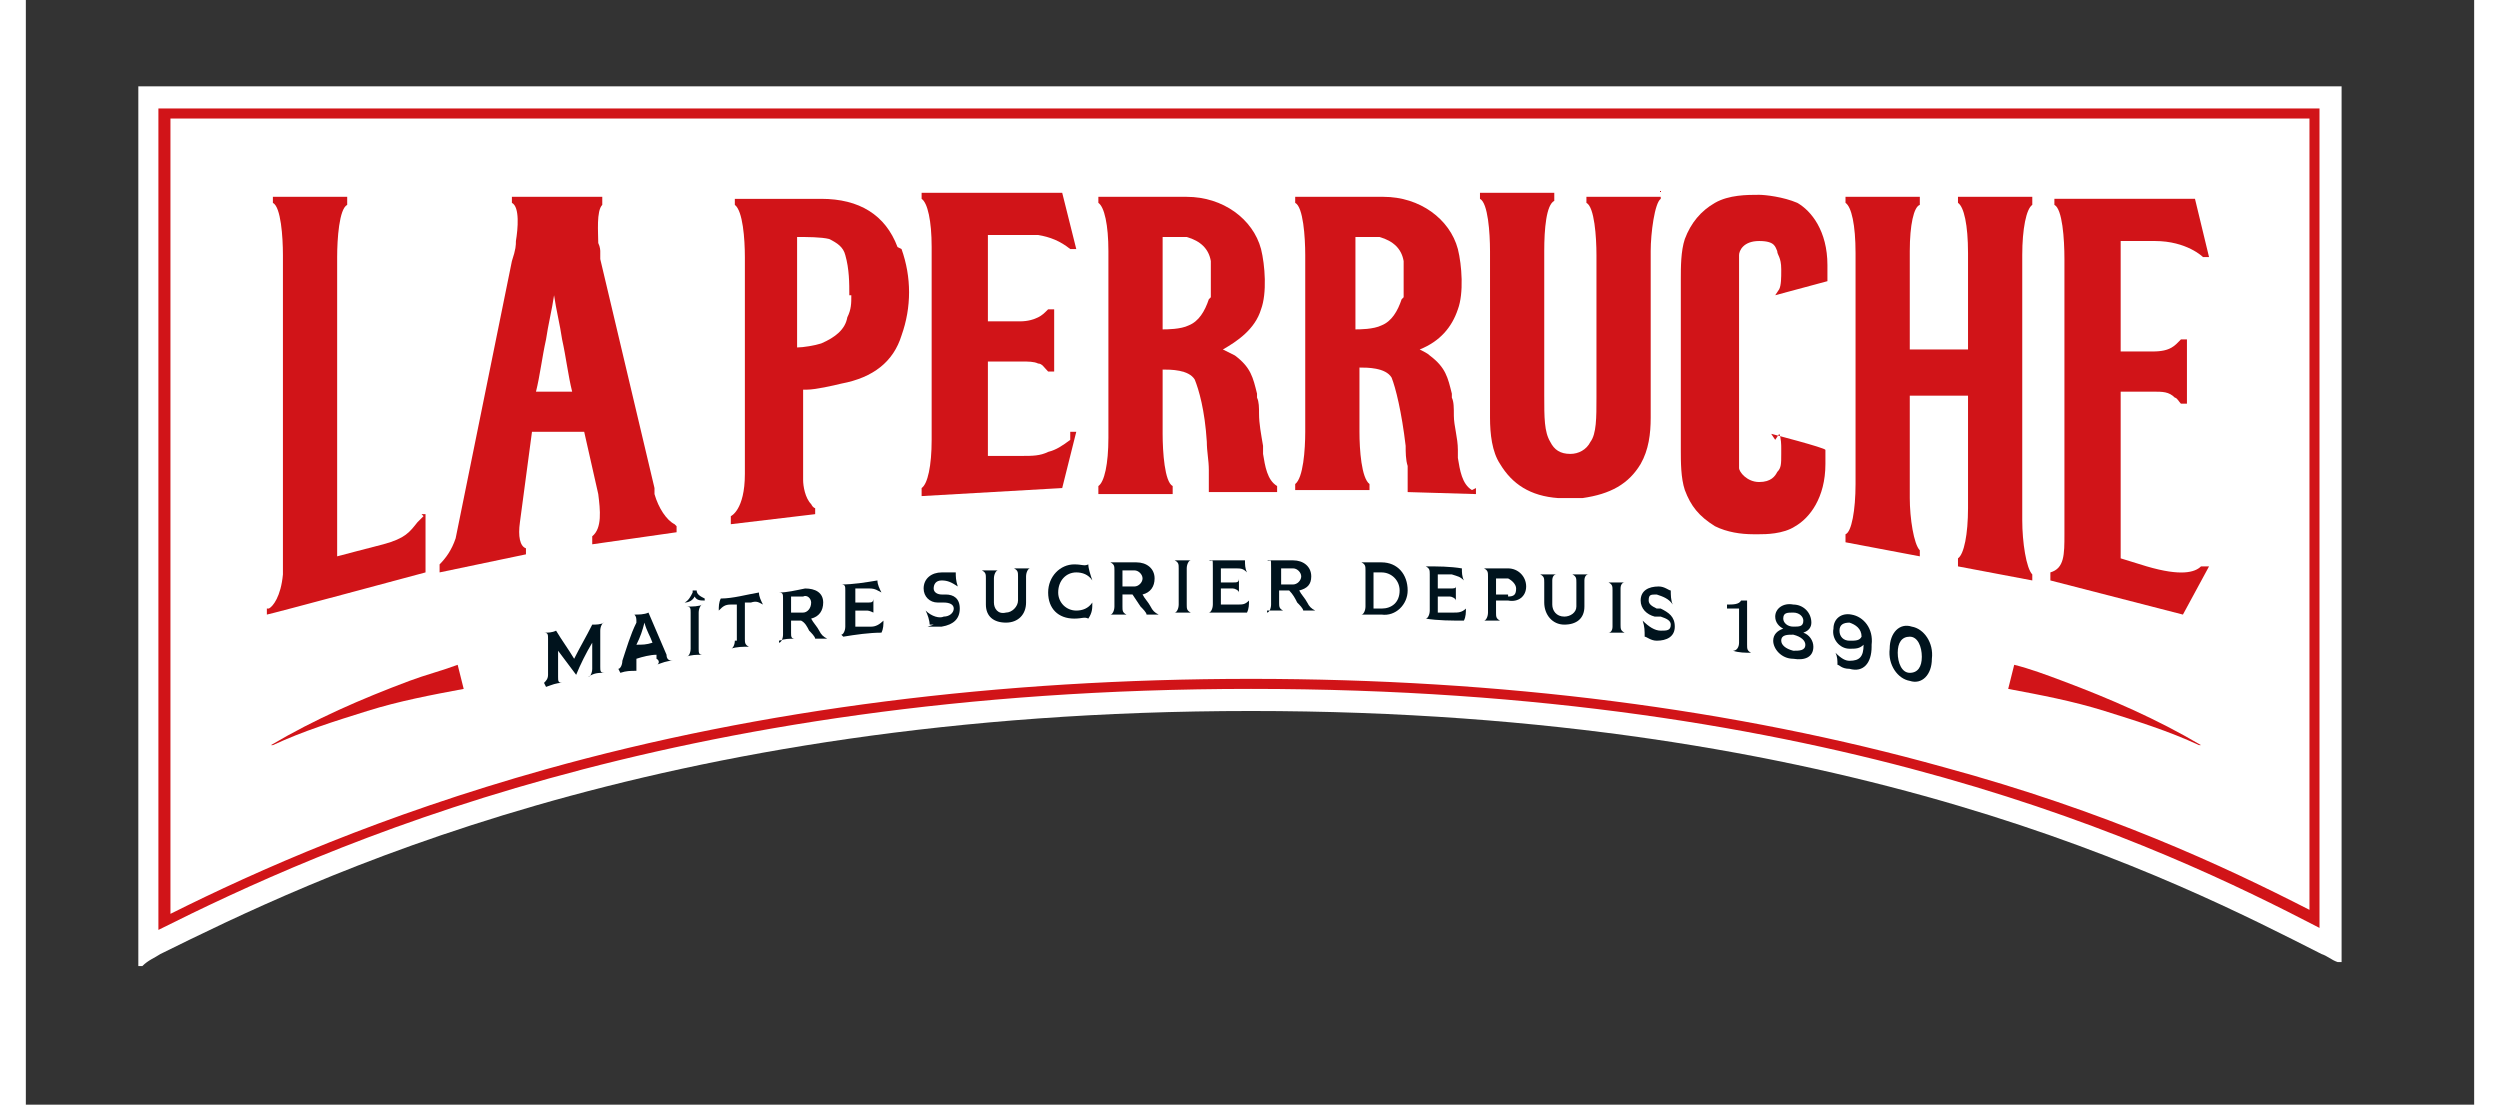 <?xml version="1.0" encoding="UTF-8"?>
<svg id="Calque_1" xmlns="http://www.w3.org/2000/svg" width="4.3cm" height="1.9cm" version="1.1" viewBox="0 0 121.9 55">
  <rect x="0" y="0" width="121.9" height="55" fill="#333333" stroke="none"/>
  <!-- Generator: Adobe Illustrator 29.7.1, SVG Export Plug-In . SVG Version: 2.1.1 Build 8)  -->
  <defs>
    <style>
      .st0 {
        fill: #fff;
      }

      .st1 {
        fill: #d11418;
      }

      .st2 {
        fill: #00131d;
      }
    </style>
  </defs>
  <path class="st0" d="M5.6,4.3v43.8h.2c.3-.3.6-.4.9-.6,7.3-3.6,24.5-12.1,54.3-12.1s46.2,8.5,53.3,12.1c.3.1.5.3.8.4h.2c0,.1,0-43.6,0-43.6H5.6Z"/>
  <path class="st1" d="M113.7,5.9v39.4c-4.3-2.2-10.1-4.9-18.2-7.1-10.4-2.9-22-4.4-34.5-4.4s-24.4,1.5-35.1,4.5c-8.2,2.3-14.3,5-18.7,7.2V5.9h106.6ZM114.3,5.4H6.6v40.9c8.2-4.1,25.5-12,54.4-12s45.3,7.8,53.2,11.9V5.4Z"/>
  <path class="st2" d="M25.8,34c.1-.1.2-.2.2-.4,0-.6,0-1.2,0-1.8,0-.2,0-.3-.2-.3,0,0,0,0,0,0,.2,0,.4,0,.6-.1.3.5.6.9.9,1.4.3-.6.6-1.1.9-1.7.2,0,.4,0,.6-.1,0,0,0,0,0,0-.1,0-.2.2-.2.4,0,.6,0,1.2,0,1.8,0,.2,0,.3.2.3,0,0,0,0,0,0-.3,0-.5,0-.8.2,0,0,0,0,0,0,.1,0,.2-.2.2-.4,0-.4,0-.9,0-1.3-.3.5-.6,1.1-.8,1.6,0,0,0,0,0,0-.3-.4-.6-.8-.9-1.2,0,.4,0,.9,0,1.3,0,.2,0,.3.2.3,0,0,0,0,0,0-.3,0-.5.1-.8.2,0,0,0,0,0,0"/>
  <path class="st2" d="M29.5,33.3c.1,0,.2-.2.2-.4.2-.6.4-1.3.7-1.9,0-.2,0-.3-.1-.4,0,0,0,0,0,0,.2,0,.5,0,.7-.1.3.7.6,1.4.9,2.1,0,.2.1.3.3.3h0c-.3,0-.5.1-.8.2,0,0,0,0,0,0,.1,0,.2-.2,0-.3,0,0,0-.2,0-.2-.3,0-.7.1-1,.2,0,0,0,.2,0,.3,0,.2,0,.3,0,.3,0,0,0,0,0,0-.3,0-.5,0-.8.1h0M31.2,32c-.1-.3-.3-.6-.4-1-.1.4-.2.7-.4,1.1.3,0,.5,0,.8-.1"/>
  <path class="st2" d="M33.2,29.4c0,0,.2,0,.2,0,0,.2.2.3.4.4,0,0,0,0,0,.1-.2,0-.4,0-.5-.2-.1.2-.3.3-.5.3,0,0,0,0,0,0,.2-.1.3-.3.4-.5M32.9,32.7c.1,0,.2-.2.2-.4,0-.6,0-1.2,0-1.8,0-.2,0-.3-.2-.3,0,0,0,0,0,0,.3,0,.6,0,.8-.1,0,0,0,0,0,0-.1,0-.2.2-.2.4,0,.6,0,1.2,0,1.8,0,.2,0,.3.2.3,0,0,0,0,0,0-.3,0-.6,0-.8.1,0,0,0,0,0,0"/>
  <path class="st2" d="M35.4,31.9c0-.6,0-1.2,0-1.8,0,0-.2,0-.3,0-.3,0-.4.1-.6.3,0,0,0,0,0,0,0-.2,0-.4.1-.6.6,0,1.3-.2,1.9-.3,0,.2.1.4.2.6,0,0,0,0,0,0-.2-.1-.3-.2-.6-.1,0,0-.2,0-.3,0,0,.6,0,1.2,0,1.8,0,.2,0,.3.2.4,0,0,0,0,0,0-.3,0-.6,0-.9.1,0,0,0,0,0,0,.1,0,.2-.2.2-.4"/>
  <path class="st2" d="M37.5,32c.1,0,.2-.2.2-.4,0-.6,0-1.2,0-1.8,0-.2,0-.3-.2-.3,0,0,0,0,0,0,.4,0,.8-.1,1.3-.2.5,0,.9.2.9.7,0,.4-.2.7-.6.8.1.2.3.4.4.6.1.2.2.3.4.4,0,0,0,0,0,0-.2,0-.4,0-.6,0,0-.1-.2-.3-.3-.4-.1-.2-.2-.4-.4-.5-.2,0-.3,0-.5,0,0,.2,0,.4,0,.6,0,.2,0,.3.2.3,0,0,0,0,0,0-.3,0-.5,0-.8.1,0,0,0,0,0,0M38.7,30.5c.2,0,.4-.2.4-.5,0-.2-.2-.4-.4-.3-.2,0-.4,0-.6,0,0,.3,0,.5,0,.8.2,0,.4,0,.6,0"/>
  <path class="st2" d="M40.6,31.6c.1,0,.2-.2.2-.4,0-.6,0-1.2,0-1.8,0-.2,0-.3-.2-.3,0,0,0,0,0,0,.6,0,1.2-.1,1.8-.2,0,.2.1.4.2.6,0,0,0,0,0,0-.2-.1-.3-.2-.6-.2-.2,0-.5,0-.7,0,0,.2,0,.4,0,.7.2,0,.4,0,.6,0,.2,0,.3,0,.3-.2h0c0,.2,0,.5,0,.7,0,0,0,0,0,0,0,0-.2-.1-.3-.1-.2,0-.4,0-.6,0,0,.3,0,.5,0,.8.3,0,.5,0,.8,0,.2,0,.4-.1.6-.3,0,0,0,0,0,0,0,.2,0,.4-.1.6-.6,0-1.3.1-1.9.2,0,0,0,0,0,0"/>
  <path class="st2" d="M45.2,31.1c0,0-.1,0-.2,0,0,0,0,0,0,0,0-.2-.1-.5-.2-.7,0,0,0,0,0,0,.3.3.7.4.9.3.3,0,.5-.2.5-.4,0-.2-.2-.3-.5-.3,0,0-.2,0-.3,0-.4,0-.7-.3-.7-.7,0-.5.4-.8.9-.8.3,0,.5,0,.6,0,0,0,0,0,.1,0,0,0,0,0,0,0,0,.2,0,.4.1.7,0,0,0,0,0,0-.3-.2-.5-.3-.8-.3-.3,0-.4.2-.4.4,0,.2.2.3.4.3,0,0,.2,0,.2,0,.4,0,.7.2.7.7,0,.5-.3.8-.9.9-.3,0-.5,0-.7,0"/>
  <path class="st2" d="M47.8,30.1c0-.4,0-.8,0-1.3,0-.2,0-.3-.2-.4,0,0,0,0,0,0,.3,0,.5,0,.8,0,0,0,0,0,0,0-.1,0-.2.2-.2.4,0,.4,0,.8,0,1.2,0,.3.2.6.6.5.3,0,.6-.3.6-.6,0-.4,0-.8,0-1.2,0-.2,0-.3-.2-.4,0,0,0,0,0,0,.3,0,.5,0,.8,0,0,0,0,0,0,0-.1,0-.2.2-.2.4,0,.4,0,.8,0,1.3,0,.6-.4,1-1,1-.6,0-1-.3-1-.9"/>
  <path class="st2" d="M50.9,29.5c0-.8.6-1.4,1.3-1.4.4,0,.5.1.7,0,0,0,0,0,0,0,0,.2.1.5.2.8,0,0,0,0,0,0-.2-.3-.5-.4-.8-.4-.5,0-.9.4-.9,1,0,.5.4.9.9.9.3,0,.6-.1.8-.4,0,0,0,0,0,0,0,.3,0,.5-.2.8,0,0,0,0,0,0-.2-.1-.3,0-.7,0-.8,0-1.3-.5-1.3-1.3"/>
  <path class="st2" d="M54,30.6c.1,0,.2-.2.2-.4,0-.6,0-1.2,0-1.8,0-.2,0-.3-.2-.4,0,0,0,0,0,0,.4,0,.8,0,1.3,0,.5,0,.9.3.9.8,0,.4-.2.7-.6.8.1.2.3.4.4.6.1.2.2.3.4.4,0,0,0,0,0,0-.2,0-.4,0-.6,0,0-.1-.2-.3-.3-.4l-.4-.6c-.2,0-.3,0-.5,0,0,.2,0,.4,0,.6s0,.3.2.4c0,0,0,0,0,0-.3,0-.5,0-.8,0,0,0,0,0,0,0M55.2,29.2c.2,0,.4-.2.4-.4,0-.2-.2-.4-.4-.4-.2,0-.4,0-.6,0,0,.3,0,.5,0,.8.2,0,.4,0,.6,0"/>
  <path class="st2" d="M57.2,30.5c.1,0,.2-.2.2-.4,0-.6,0-1.2,0-1.8,0-.2,0-.3-.2-.4,0,0,0,0,0,0,.3,0,.6,0,.8,0,0,0,0,0,0,0-.1,0-.2.2-.2.4,0,.6,0,1.2,0,1.8,0,.2,0,.3.2.4,0,0,0,0,0,0-.3,0-.6,0-.8,0,0,0,0,0,0,0"/>
  <path class="st2" d="M58.9,30.5c.1,0,.2-.2.2-.4,0-.6,0-1.2,0-1.8s0-.3-.2-.4c0,0,0,0,0,0,.6,0,1.2,0,1.8,0,0,.2,0,.4.1.6,0,0,0,0,0,0-.2-.2-.3-.2-.6-.2s-.5,0-.7,0v.7c.2,0,.4,0,.6,0s.3,0,.3-.2c0,0,0,0,0,0v.7s0,0,0,0c0-.1-.2-.2-.3-.2s-.4,0-.6,0c0,.3,0,.5,0,.8.3,0,.5,0,.8,0s.4,0,.6-.2c0,0,0,0,0,0,0,.2,0,.4-.1.6-.6,0-1.3,0-1.9,0,0,0,0,0,0,0"/>
  <path class="st2" d="M61.8,30.5c.1,0,.2-.2.2-.4,0-.6,0-1.2,0-1.8s0-.3-.2-.4c0,0,0,0,0,0,.4,0,.8,0,1.3,0,.5,0,.9.3.9.8,0,.4-.2.6-.6.7.1.2.3.4.4.6.1.2.2.3.4.4,0,0,0,0,0,0-.2,0-.4,0-.6,0,0-.1-.2-.3-.3-.4-.1-.2-.2-.4-.4-.6-.2,0-.3,0-.5,0v.6c0,.2,0,.3.2.4,0,0,0,0,0,0-.3,0-.5,0-.8,0,0,0,0,0,0,0M63.1,29.1c.2,0,.4-.2.4-.4s-.2-.4-.4-.4c-.2,0-.4,0-.6,0v.8c.2,0,.4,0,.6,0"/>
  <path class="st2" d="M66.5,30.6c.1,0,.2-.2.2-.4,0-.6,0-1.2,0-1.8,0-.2,0-.3-.2-.4,0,0,0,0,0,0,.3,0,.7,0,1,0,.8,0,1.3.6,1.3,1.4,0,.7-.6,1.3-1.3,1.2-.3,0-.7,0-1,0,0,0,0,0,0,0M67.5,30.3c.5,0,.9-.3.9-.9,0-.5-.4-.9-.9-.9-.1,0-.3,0-.4,0,0,.6,0,1.2,0,1.8.1,0,.3,0,.4,0"/>
  <path class="st2" d="M69.7,30.8c.1,0,.2-.2.2-.4,0-.6,0-1.2,0-1.8,0-.2,0-.3-.2-.4,0,0,0,0,0,0,.6,0,1.2,0,1.8.1,0,.2,0,.4.1.6,0,0,0,0,0,0-.2-.2-.3-.2-.6-.3-.2,0-.5,0-.7,0,0,.2,0,.4,0,.7.2,0,.4,0,.6,0,.2,0,.3,0,.3-.1,0,0,0,0,0,0,0,.2,0,.5,0,.7,0,0,0,0,0,0,0-.1-.2-.2-.3-.2-.2,0-.4,0-.6,0,0,.3,0,.5,0,.8.3,0,.5,0,.8,0,.2,0,.4,0,.6-.2,0,0,0,0,0,0,0,.2,0,.4-.1.6-.6,0-1.3,0-1.9-.1,0,0,0,0,0,0"/>
  <path class="st2" d="M72.6,30.9c.1,0,.2-.2.2-.4,0-.6,0-1.2,0-1.8,0-.2,0-.3-.2-.4,0,0,0,0,0,0,.4,0,.8,0,1.2,0,.5,0,.9.4.9.9,0,.5-.4.8-.9.7-.2,0-.4,0-.6,0,0,.2,0,.4,0,.6,0,.2,0,.3.2.4,0,0,0,0,0,0-.3,0-.6,0-.8,0,0,0,0,0,0,0M73.8,29.7c.3,0,.4-.1.4-.4,0-.2-.2-.4-.4-.5-.2,0-.4,0-.6,0,0,.3,0,.6,0,.8.2,0,.4,0,.6,0"/>
  <path class="st2" d="M75.6,30.3c0-.4,0-.8,0-1.3,0-.2,0-.3-.2-.4,0,0,0,0,0,0,.3,0,.5,0,.8,0,0,0,0,0,0,0-.1,0-.2.1-.2.3,0,.4,0,.8,0,1.2,0,.3.2.6.6.6.3,0,.6-.2.6-.5,0-.4,0-.8,0-1.2,0-.2,0-.3-.2-.4,0,0,0,0,0,0,.3,0,.5,0,.8,0,0,0,0,0,0,0-.1,0-.2.1-.2.3,0,.4,0,.8,0,1.3,0,.6-.4.9-1,.9-.6,0-1-.5-1-1.1"/>
  <path class="st2" d="M78.8,31.5c.1,0,.2-.1.2-.3,0-.6,0-1.2,0-1.8,0-.2,0-.3-.2-.4,0,0,0,0,0,0,.3,0,.6,0,.8,0,0,0,0,0,0,0-.1,0-.2.1-.2.3,0,.6,0,1.2,0,1.8,0,.2,0,.3.2.4,0,0,0,0,0,0-.3,0-.6,0-.8,0,0,0,0,0,0,0"/>
  <path class="st2" d="M80.8,31.7c0,0-.1,0-.2,0,0,0,0,0,0,0,0-.3,0-.5-.1-.8,0,0,0,0,0,0,.3.3.6.5.9.5.3,0,.5,0,.5-.3,0-.2-.2-.3-.5-.4,0,0-.2,0-.3,0-.4-.1-.7-.4-.7-.8,0-.5.4-.7.9-.7.3,0,.5.2.6.2,0,0,0,0,0,0,0,0,0,0,0,0,0,.2,0,.5.1.7,0,0,0,0,0,0-.2-.3-.5-.4-.8-.5-.3,0-.4,0-.4.3,0,.2.2.3.4.4,0,0,.2,0,.2,0,.4.2.7.4.7.9,0,.5-.4.7-.9.7-.3,0-.5-.2-.6-.2"/>
  <path class="st2" d="M85.3,31.9c0-.5,0-1,0-1.6-.2,0-.4,0-.6,0,0,0,0-.1,0-.2.3,0,.6,0,.7-.2,0,0,.2,0,.3,0,0,.7,0,1.5,0,2.2,0,.2,0,.3.2.4,0,0,0,0,0,0-.3,0-.6,0-.9-.1,0,0,0,0,0,0,.2,0,.3-.2.3-.4"/>
  <path class="st2" d="M87,31.9c0-.3.2-.5.5-.6-.2-.1-.4-.3-.4-.6,0-.4.4-.7.9-.6.5,0,.9.4.9.9,0,.2-.1.4-.4.5.3.1.5.4.5.7,0,.5-.4.7-1,.6-.6,0-1-.5-1-.9M88,32.4c.3,0,.6,0,.6-.3,0-.2-.2-.4-.6-.5-.3,0-.6,0-.6.3,0,.2.2.4.6.5M88,31.2c.3,0,.5,0,.5-.3,0-.2-.2-.4-.5-.4-.3,0-.5,0-.5.3,0,.2.2.4.5.4"/>
  <path class="st2" d="M91.9,32.2c0,.8-.4,1.3-1.1,1.1-.4,0-.5-.2-.6-.2,0,0,0,0,0,0,0-.2,0-.4-.1-.6,0,0,0,0,0,0,.3.3.5.4.7.4.5,0,.7-.2.7-.8-.2.2-.4.2-.7.2-.5,0-.9-.5-.8-1,0-.5.4-.8.9-.7.6.1,1.1.7,1,1.5M90.8,31.9c.3,0,.5,0,.6-.2,0-.4-.3-.6-.6-.7-.3,0-.5.1-.5.4,0,.3.2.5.5.5"/>
  <path class="st2" d="M92.8,32.3c0-.8.5-1.3,1.1-1.1.6.1,1.1.8,1,1.6,0,.8-.5,1.3-1.1,1.1-.6-.1-1.1-.8-1-1.6M93.8,33.5c.4,0,.6-.3.6-.8,0-.5-.2-1-.6-1-.4,0-.6.3-.6.8,0,.5.2,1,.6,1"/>
  <path class="st1" d="M12.2,37.1c2.2-1.3,4.5-2.3,6.9-3.2.8-.3,1.6-.5,2.4-.8l.3,1.2c-1.6.3-3.2.6-4.8,1.1-1.6.5-3.2,1-4.7,1.7"/>
  <path class="st1" d="M108.2,37.1c-1.5-.7-3.1-1.2-4.7-1.7-1.6-.5-3.2-.8-4.8-1.1l.3-1.2c.8.2,1.6.5,2.4.8,2.4.9,4.7,1.9,6.9,3.2"/>
  <path class="st1" d="M108.3,28.2c-.3.3-1,.5-2.7,0l-1.3-.4v-8.3h1.6c.5,0,.8,0,1.1.3h0c.1,0,.2.2.3.3h0c0,0,.3,0,.3,0v-3.2h-.3s0,0,0,0c-.3.3-.5.6-1.4.6h-1.6v-5.5h1.7c1.6,0,2.4.8,2.4.8h0c0,0,.3,0,.3,0l-.7-2.9h-7s0,0,0,0v.3s0,0,0,0c.4.2.5,1.7.5,2.7v13.7c0,1,0,1.7-.7,1.9h0s0,.4,0,.4l6.6,1.7,1.3-2.4h-.4c0-.1,0,0,0,0Z"/>
  <path class="st1" d="M99.4,25.6v-12.9c0-1.3.2-2.3.5-2.5h0s0-.4,0-.4h-3.7v.3s0,0,0,0c.3.2.5,1.1.5,2.5v4.8s-2.9,0-2.9,0v-4.9s0,0,0,0c0-1.3.2-2.2.5-2.3h0s0-.4,0-.4h-3.7v.3s0,0,0,0c.3.2.5,1.1.5,2.5v11.5c0,1.3-.2,2.4-.5,2.5h0s0,.4,0,.4l3.7.7v-.3s0,0,0,0c-.3-.3-.5-1.6-.5-2.6v-5.1h2.9s0,5.6,0,5.6c0,1.3-.2,2.3-.5,2.5h0s0,.4,0,.4l3.7.7v-.3s0,0,0,0c-.3-.3-.5-1.6-.5-2.7"/>
  <path class="st1" d="M52,21.9c-.4.3-.7.5-1.1.6h0c-.4.2-.8.2-1.3.2h-1.7c0,0,0-4.7,0-4.7h1.7c.3,0,.6,0,.8.1.2,0,.3.2.5.4h0s.3,0,.3,0v-3.1h-.3s0,0,0,0c-.2.2-.3.3-.5.4-.2.1-.5.2-.9.2h-1.6v-4.3h1.7c.3,0,.6,0,.8,0h0c.6.1,1.1.3,1.6.7h0s.3,0,.3,0l-.7-2.8h-7s0,.3,0,.3h0c.3.2.5,1.1.5,2.4v9.6s0,0,0,0c0,1.3-.2,2.2-.5,2.4h0s0,.4,0,.4l7-.4.7-2.8h-.3c0-.1,0,0,0,0Z"/>
  <path class="st1" d="M72,24.4c-.5-.3-.6-1-.7-1.6,0-.1,0-.3,0-.4h0c0-.6-.2-1.2-.2-1.7,0-.4,0-.7-.1-.9v-.2c-.2-.8-.3-1.3-1.1-1.9-.1-.1-.3-.2-.5-.3,1-.4,1.6-1.1,1.9-2,.3-.8.2-2.2,0-3-.4-1.5-1.9-2.6-3.7-2.6-1.4,0-1.7,0-1.7,0h-2.7v.3s0,0,0,0c.4.2.5,1.7.5,2.6v8.8h0c0,.9-.1,2.3-.5,2.6h0s0,.3,0,.3h3.7s0-.3,0-.3h0c-.4-.3-.5-1.7-.5-2.6v-3.2c.4,0,1.3,0,1.6.5.2.5.5,1.7.7,3.4,0,.3,0,.7.1,1v1.3c.1,0,3.4.1,3.4.1v-.3s0,0,0,0ZM68.5,14.9h0c-.2.6-.5,1.1-1,1.3-.4.2-1.1.2-1.3.2v-4.6c.3,0,.9,0,1.2,0,.7.2,1.1.6,1.2,1.2,0,.4,0,1.4,0,1.8"/>
  <path class="st1" d="M62.3,24.2c-.5-.3-.6-1-.7-1.6,0-.1,0-.3,0-.4-.1-.6-.2-1.1-.2-1.6,0-.3,0-.6-.1-.8v-.2c-.2-.8-.3-1.3-1.1-1.9-.2-.1-.4-.2-.6-.3.7-.4,1.6-1,1.9-2,.3-.8.2-2.2,0-3-.4-1.5-1.9-2.6-3.7-2.6-.3,0-.6,0-.8,0-.4,0-.8,0-1.2,0h-2.4v.3s0,0,0,0c.3.2.5,1.1.5,2.4v9.3c0,1.3-.2,2.2-.5,2.4h0s0,.4,0,.4h3.7c0-.1,0-.4,0-.4h0c-.4-.2-.5-1.7-.5-2.6v-3.2c.4,0,1.3,0,1.6.5.2.5.5,1.5.6,3.1,0,.5.1.9.1,1.4v1.1c.1,0,3.4,0,3.4,0v-.3s0,0,0,0ZM58.9,14.9c-.2.6-.5,1.1-1,1.3-.4.2-1.1.2-1.3.2v-4.6c.3,0,.9,0,1.2,0,.7.2,1.1.6,1.2,1.2,0,.4,0,1.4,0,1.8"/>
  <path class="st1" d="M19.8,25.7l-.3.3c-.4.5-.6.8-1.7,1.1-.8.2-1.9.5-2.3.6v-14.9c0-.9.1-2.4.5-2.6h0s0-.4,0-.4h-3.7v.3s0,0,0,0c.4.2.5,1.7.5,2.6v15.9c-.1,1.1-.5,1.6-.7,1.7,0,0-.1,0-.1,0v.3c.1,0,7.9-2.1,7.9-2.1v-2.9c0,0-.2,0-.2,0Z"/>
  <path class="st1" d="M81.4,9.8h-3.7v.3s0,0,0,0c.4.2.5,1.7.5,2.6v7.1s0,0,0,0c0,1,0,1.8-.3,2.2-.2.4-.6.6-1,.6-.5,0-.8-.2-1-.6-.3-.5-.3-1.2-.3-2.3v-7.2c0-1.1.1-2.3.5-2.5h0s0-.4,0-.4h-3.7v.3s0,0,0,0c.4.2.5,1.7.5,2.6v8.3c0,.8.1,1.7.5,2.3.6,1,1.5,1.6,2.9,1.7.3,0,.4,0,.6,0,.2,0,.3,0,.6,0,1.4-.2,2.3-.7,2.9-1.7.4-.7.5-1.5.5-2.3v-8.3c0-.9.2-2.4.5-2.6h0s0-.4,0-.4Z"/>
  <path class="st1" d="M32.3,26.1c-.4-.2-.8-.8-1-1.5,0-.1,0-.2,0-.3h0s-2.7-11.4-2.7-11.4v-.4c0,0,0-.2-.1-.4,0-.5-.1-1.6.2-1.9h0s0-.4,0-.4h-4.5v.3s0,0,0,0c.4.2.3,1.3.2,1.9,0,.2,0,.4-.2,1l-2.8,13.8h0c-.2.6-.5,1-.8,1.3h0s0,.4,0,.4l4.3-.9v-.3s0,0,0,0c-.3-.1-.4-.6-.3-1.3l.6-4.5h2.6s.7,3.1.7,3.1c.1.8.2,1.7-.3,2.1h0s0,.4,0,.4l4.2-.6v-.3s0,0,0,0ZM25.4,19.5c.2-.8.3-1.7.5-2.6.1-.7.3-1.5.4-2.2.1.7.3,1.5.4,2.2.2.9.3,1.8.5,2.6h-1.9Z"/>
  <path class="st1" d="M87.3,21.6c.1.2.1.6.1.7h0c0,0,0,.1,0,.3,0,.5,0,.7-.2.9-.1.2-.3.5-.9.5s-1-.5-1-.7c0-.4,0-1.1,0-1.8v-4.1s0-2.9,0-2.9c0-.6,0-1.4,0-1.8,0-.2.2-.7,1-.7s.8.3.9.5c0,.2.2.3.2.9h0c0,.1,0,.1,0,.1h0c0,.3,0,.7-.1.9l-.2.3,2.6-.7h0c0-.1,0-.6,0-.8,0-1.7-.8-2.7-1.5-3.1-.7-.3-1.6-.4-1.9-.4-.6,0-1.5,0-2.2.4-.7.4-1.2,1-1.5,1.8-.2.6-.2,1.4-.2,2v8.5c0,.6,0,1.4.2,2,.3.8.7,1.3,1.5,1.8.6.3,1.3.4,1.9.4s.2,0,.3,0c.3,0,1.2,0,1.8-.4.7-.4,1.5-1.4,1.5-3.1s0-.7,0-.7h0c0-.1-2.7-.8-2.7-.8l.2.3Z"/>
  <path class="st1" d="M43.4,12.3c-.6-1.6-1.9-2.4-3.8-2.4h-4.3s0,.3,0,.3h0c.4.3.5,1.7.5,2.6v10.8c0,1.8-.7,2.1-.7,2.1,0,0,0,0,0,0v.4s4.2-.5,4.2-.5v-.3s0,0,0,0c0,0-.1,0-.2-.2-.3-.3-.4-.9-.4-1.2h0s0-.3,0-.3c0-.1,0-.3,0-.4v-3.8s0,0,.2,0c.4,0,1.3-.2,1.7-.3,1.6-.3,2.6-1.1,3-2.4.5-1.4.5-2.9,0-4.3M41.1,14.7c0,.4,0,.7-.2,1.1-.1.6-.6,1-1.3,1.3-.3.1-.9.2-1.2.2v-5.5c.5,0,1.2,0,1.6.1.4.2.7.4.8.8.2.7.2,1.4.2,2"/>
</svg>